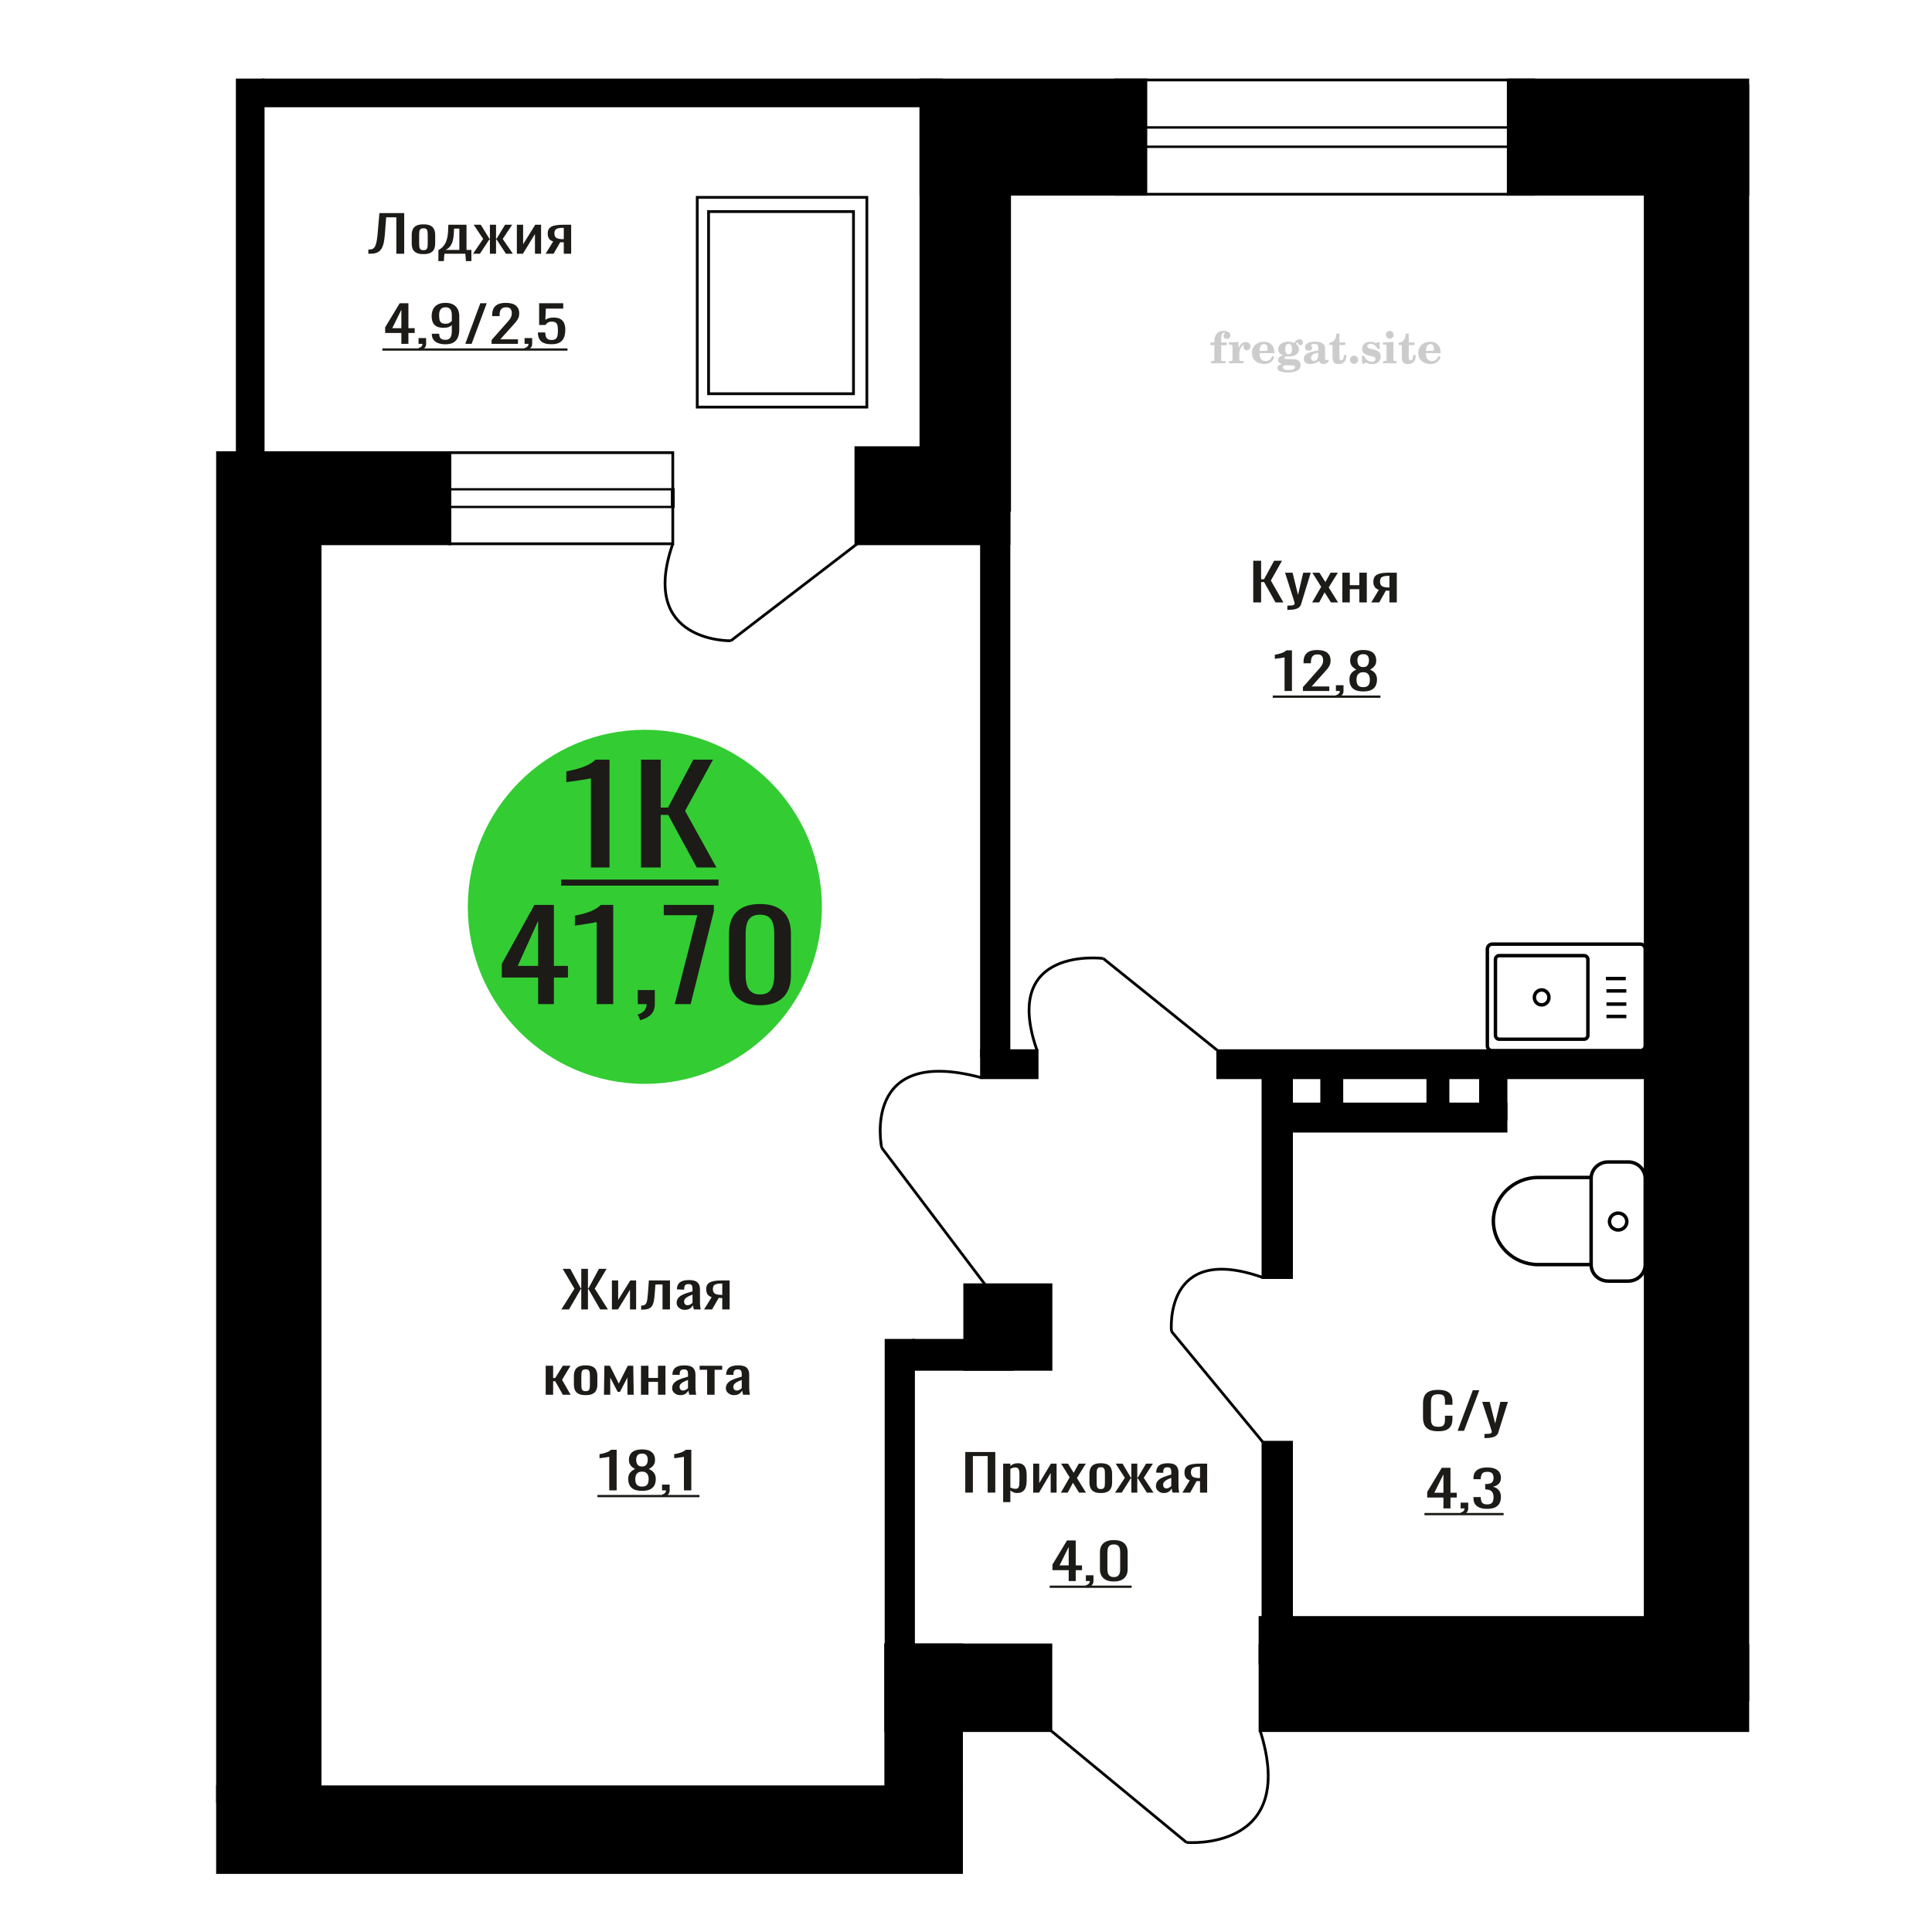 <?xml version="1.0" encoding="UTF-8"?>
<!DOCTYPE svg PUBLIC "-//W3C//DTD SVG 1.1//EN" "http://www.w3.org/Graphics/SVG/1.1/DTD/svg11.dtd">
<!-- Creator: CorelDRAW 2019 -->
<svg xmlns="http://www.w3.org/2000/svg" xml:space="preserve" width="140mm" height="140mm" version="1.1" style="shape-rendering:geometricPrecision; text-rendering:geometricPrecision; image-rendering:optimizeQuality; fill-rule:evenodd; clip-rule:evenodd"
viewBox="0 0 14000 14000"
 xmlns:xlink="http://www.w3.org/1999/xlink">
 <defs>
  <style type="text/css">
   <![CDATA[
    .str0 {stroke:black;stroke-width:25;stroke-miterlimit:22.926}
    .str1 {stroke:black;stroke-width:20;stroke-miterlimit:22.926}
    .fil1 {fill:none}
    .fil5 {fill:black}
    .fil2 {fill:#1C1B17}
    .fil3 {fill:#33CC33}
    .fil0 {fill:#1C1B17;fill-rule:nonzero}
    .fil4 {fill:#CCCCCC;fill-rule:nonzero}
   ]]>
  </style>
 </defs>
 <g id="Слой_x0020_1">
  <path class="fil0" d="M10421.86 10371.47c-28.98,0 -51.49,-4.36 -67.49,-13.08 -16.01,-8.72 -27.13,-20.46 -33.37,-35.23 -6.23,-14.77 -9.35,-31.24 -9.35,-49.4l0 -103.89c0,-19.86 3.12,-37.17 9.35,-51.94 6.24,-14.77 17.36,-26.22 33.37,-34.33 16,-8.11 38.51,-12.17 67.49,-12.17 25.63,0 45.94,3.39 60.93,10.17 15,6.78 25.79,16.47 32.36,29.06 6.57,12.6 9.86,27.73 9.86,45.41l0 23.25 -54.09 0 0 -20.71c0,-10.9 -0.77,-20.52 -2.29,-28.88 -1.51,-8.35 -5.64,-14.83 -12.39,-19.43 -6.73,-4.6 -18.02,-6.9 -33.86,-6.9 -16.19,0 -27.98,2.48 -35.4,7.44 -7.42,4.97 -12.22,11.99 -14.41,21.07 -2.2,9.08 -3.3,19.68 -3.3,31.79l0 116.6c0,14.77 1.7,26.45 5.07,35.05 3.37,8.6 8.92,14.71 16.68,18.34 7.75,3.63 18.2,5.45 31.36,5.45 15.49,0 26.63,-2.48 33.36,-7.45 6.74,-4.96 10.96,-11.8 12.64,-20.52 1.69,-8.72 2.54,-18.89 2.54,-30.51l0 -21.8 54.09 0 0 21.8c0,17.92 -3.04,33.72 -9.11,47.4 -6.05,13.68 -16.51,24.34 -31.34,31.97 -14.83,7.63 -35.74,11.44 -62.7,11.44z"/>
  <polygon id="1" class="fil0" points="10562.42,10368.2 10672.65,10073.98 10719.67,10073.98 10608.94,10368.2 "/>
  <path id="2" class="fil0" d="M10757.1 10420.87l0 -29.79c13.14,0 23.6,-0.42 31.35,-1.27 7.75,-0.84 13.31,-2.42 16.67,-4.72 3.39,-2.3 5.07,-5.51 5.07,-9.63 0,-2.17 -1.18,-7.02 -3.55,-14.52 -2.35,-7.51 -4.88,-15.5 -7.58,-23.98l-58.65 -178.71 54.61 0 39.43 156.92 37.92 -156.92 54.61 0 -69.77 221.57c-3.03,10.17 -8.6,18.23 -16.69,24.16 -8.09,5.93 -18.46,10.23 -31.09,12.89 -12.64,2.67 -27.9,4 -45.76,4l-6.57 0z"/>
  <path class="fil1 str0" d="M11921.8 9163.77l0 -624.06c0,-65.76 -55.31,-119.56 -122.92,-119.56l-146.13 0c-67.61,0 -122.92,53.8 -122.92,119.56l0 624.06c0,65.76 55.31,119.56 122.92,119.56l146.13 0c67.61,0 122.92,-53.8 122.92,-119.56zm-391.97 0l0 -631.53 -383.74 0c-178.56,0 -324.65,142.09 -324.65,315.76l0 0.01c0,173.67 146.09,315.76 324.65,315.76l383.74 0zm258.9 -312.03c0,-33.79 -28.17,-61.19 -62.92,-61.19 -34.75,0 -62.91,27.4 -62.91,61.19 0,33.8 28.16,61.19 62.91,61.19 34.75,0 62.92,-27.39 62.92,-61.19z"/>
  <path class="fil0" d="M10459.69 10930.44l0 -78.82 -117.54 0 0 -40.69 105.53 -174.71 63.02 0 0 180.89 45.53 0 0 34.51 -45.53 0 0 78.82 -51.01 0zm-66.03 -113.33l66.03 0 0 -133.67 -66.03 133.67z"/>
  <path id="1" class="fil0" d="M10592.22 10978.02l-8.5 -16.7c9.01,-2.18 16.09,-6 21.26,-11.45 5.17,-5.45 7.76,-11.92 7.76,-19.43l-28.52 0 0 -41.77 55.02 0 0 41.04c0,12.84 -3.84,23.07 -11.51,30.7 -7.65,7.63 -19.5,13.5 -35.51,17.61z"/>
  <path id="2" class="fil0" d="M10776.29 10933.71c-22,0 -40.34,-3.03 -55.02,-9.08 -14.67,-6.06 -25.67,-14.77 -33.01,-26.16 -7.34,-11.38 -11,-24.82 -11,-40.31l0 -9.81 53.02 0c0,0.97 0,2 0,3.09 0,1.09 0,2.24 0,3.45 0.34,8.71 1.74,16.58 4.25,23.61 2.51,7.02 7.01,12.59 13.51,16.71 6.5,4.11 15.92,6.17 28.25,6.17 13.02,0 22.85,-2.24 29.51,-6.72 6.68,-4.48 11.17,-10.84 13.51,-19.07 2.33,-8.23 3.5,-17.68 3.5,-28.33 0,-15.5 -3.91,-28.15 -11.75,-37.96 -7.83,-9.81 -21.59,-15.2 -41.27,-16.16 -1,-0.25 -2.25,-0.37 -3.75,-0.37 -1.51,0 -2.75,0 -3.75,0l0 -38.86c1,0 2.16,0 3.5,0 1.33,0 2.5,0 3.51,0 19,-0.49 32.67,-4.12 41,-10.9 8.35,-6.78 12.51,-18.04 12.51,-33.78 0,-13.32 -3.09,-23.98 -9.26,-31.97 -6.16,-7.99 -18.42,-11.99 -36.76,-11.99 -18.33,0 -30.5,4.42 -36.5,13.26 -6.01,8.84 -9.34,20.16 -10.01,33.97 0,0.96 0,1.99 0,3.08 0,1.09 0,2.12 0,3.09l-53.02 0 0 -9.81c0,-15.74 3.66,-29.18 11,-40.32 7.34,-11.14 18.43,-19.73 33.27,-25.79 14.83,-6.05 33.26,-9.08 55.26,-9.08 22.35,0 40.85,3.03 55.52,9.08 14.68,6.06 25.68,14.72 33.02,25.98 7.34,11.26 11,24.76 11,40.5 0,17.67 -5.25,31.84 -15.75,42.5 -10.51,10.65 -24.59,17.92 -42.27,21.79 12.33,2.66 22.76,7.27 31.27,13.8 8.49,6.54 15.07,14.84 19.74,24.89 4.67,10.05 7.01,21.73 7.01,35.05 0,17.43 -3.33,32.63 -10.01,45.58 -6.66,12.96 -17.34,23.01 -32,30.15 -14.68,7.15 -34.01,10.72 -58.03,10.72z"/>
  <polygon id="3" class="fil2" points="10322.14,10963.46 10895.84,10963.46 10895.84,10979.97 10322.14,10979.97 "/>
  <circle class="fil3" cx="4672.78" cy="6571.28" r="1282.91"/>
  <path class="fil0" d="M3899.48 7276.32l0 -192.63 -263.15 0 0 -99.42 236.27 -426.99 141.1 0 0 442.08 101.9 0 0 84.33 -101.9 0 0 192.63 -114.22 0zm-147.81 -276.96l147.81 0 0 -326.68 -147.81 326.68z"/>
  <path id="1" class="fil0" d="M4323.89 7276.32l0 -594.76c-0.76,0.59 -9.15,2.37 -25.21,5.33 -16.04,2.96 -34.14,5.92 -54.3,8.87 -20.16,2.96 -38.07,5.63 -53.75,7.99 -15.68,2.37 -23.89,3.55 -24.64,3.55l0 -71.9c12.69,-2.37 27.44,-5.62 44.24,-9.76 16.79,-4.15 33.96,-9.18 51.51,-15.1 17.54,-5.91 34.33,-13.31 50.39,-22.19 16.05,-8.87 29.67,-19.23 40.87,-31.07l90.7 0 0 719.04 -119.81 0z"/>
  <path id="2" class="fil0" d="M4639.67 7392.61l-19.04 -40.84c20.16,-5.32 36.02,-14.64 47.6,-27.96 11.56,-13.31 17.34,-29.14 17.34,-47.49l-63.82 0 0 -102.09 123.17 0 0 100.31c0,31.37 -8.57,56.37 -25.74,75.02 -17.18,18.64 -43.67,32.99 -79.51,43.05z"/>
  <polygon id="3" class="fil0" points="4889.39,7276.32 5052.87,6631.85 4809.88,6631.85 4809.88,6557.28 5172.68,6557.28 5172.68,6603.44 5004.72,7276.32 "/>
  <path id="4" class="fil0" d="M5507.5 7284.31c-51.51,0 -93.87,-9.17 -127.09,-27.52 -33.22,-18.35 -57.85,-43.5 -73.91,-75.45 -16.05,-31.96 -24.07,-68.36 -24.07,-109.19l0 -309.81c0,-42.02 7.83,-78.86 23.51,-110.52 15.68,-31.66 40.13,-56.37 73.34,-74.12 33.23,-17.75 75.97,-26.63 128.22,-26.63 52.26,0 94.81,8.88 127.66,26.63 32.85,17.75 57.1,42.46 72.78,74.12 15.68,31.66 23.52,68.5 23.52,110.52l0 309.81c0,41.42 -8.03,78.12 -24.07,110.07 -16.05,31.96 -40.51,56.96 -73.36,75.01 -32.83,18.05 -75.01,27.08 -126.53,27.08zm0 -78.12c28.37,0 49.84,-6.51 64.4,-19.53 14.55,-13.02 24.63,-29.74 30.22,-50.15 5.6,-20.42 8.4,-41.58 8.4,-63.47l0 -311.59c0,-23.08 -2.61,-44.82 -7.83,-65.24 -5.22,-20.42 -15.13,-36.84 -29.68,-49.27 -14.56,-12.43 -36.4,-18.64 -65.51,-18.64 -29.12,0 -51.13,6.21 -66.06,18.64 -14.94,12.43 -25.02,28.85 -30.24,49.27 -5.22,20.42 -7.83,42.16 -7.83,65.24l0 311.59c0,21.89 2.8,43.05 8.4,63.47 5.58,20.41 16.04,37.13 31.34,50.15 15.31,13.02 36.77,19.53 64.39,19.53z"/>
  <path class="fil0" d="M4281.88 6286.04l0 -646.15c-0.84,0.64 -10.3,2.57 -28.39,5.79 -18.08,3.21 -38.47,6.43 -61.18,9.64 -22.71,3.22 -42.9,6.11 -60.56,8.68 -17.66,2.57 -26.92,3.86 -27.76,3.86l0 -78.12c14.3,-2.57 30.91,-6.1 49.84,-10.61 18.92,-4.5 38.27,-9.96 58.03,-16.39 19.77,-6.43 38.69,-14.47 56.78,-24.11 18.08,-9.64 33.42,-20.9 46.04,-33.75l102.19 0 0 781.16 -134.99 0z"/>
  <polygon id="1" class="fil0" points="4645.22,6286.04 4645.22,5504.88 4787.77,5504.88 4787.77,5852.06 4840.77,5852.06 5023.7,5504.88 5166.25,5504.88 4964.4,5876.17 5191.49,6286.04 5048.93,6286.04 4842.02,5905.1 4787.77,5905.1 4787.77,6286.04 "/>
  <polygon id="2" class="fil2" points="4066.15,6373.71 5206.63,6373.71 5206.63,6417.55 4066.15,6417.55 "/>
  <path class="fil4" d="M8771.57 2501.66l0 -20 28.15 0 0 -6.35c0,-24.71 5.87,-43.87 17.67,-57.58 11.8,-13.7 28.37,-20.53 49.64,-20.53 14.92,0 26.72,3.07 35.45,9.16 8.74,6.08 13.13,14.28 13.13,24.6 0,7.68 -2.33,13.71 -6.99,18.1 -4.65,4.39 -11.11,6.56 -19.42,6.56 -6.82,0 -12.38,-2.01 -16.67,-6.03 -4.28,-4.02 -6.45,-9.21 -6.45,-15.5 0,-6.62 2.96,-12.49 8.94,-17.68 1.22,-1.22 1.85,-2.01 1.85,-2.33 0,-1.11 -0.53,-1.96 -1.53,-2.43 -1.06,-0.53 -2.75,-0.8 -5.13,-0.8 -7.89,0 -13.34,4.03 -16.36,12.02 -3.07,7.99 -4.6,24.23 -4.6,48.73l0 10.06 39.95 0 0 20 -39.95 0 0 102.87c0,4.66 0.95,7.83 2.91,9.52 1.96,1.7 5.72,2.54 11.27,2.54l16.94 0 0 15.88 -105.41 0 0 -15.88 13.91 -0.31c4.24,-0.21 7.09,-1.11 8.63,-2.81 1.48,-1.64 2.22,-4.6 2.22,-8.94l0 -102.87 -28.15 0z"/>
  <path id="1" class="fil4" d="M8905.45 2632.47l0 -15.88 14.87 -0.31c4.34,-0.32 7.25,-1.27 8.68,-2.86 1.43,-1.59 2.17,-4.55 2.17,-8.89l0 -95.04c0,-5.08 -1.11,-8.47 -3.39,-10.11 -2.27,-1.64 -6.98,-2.48 -14.13,-2.48 -0.95,0 -2.48,0.05 -4.6,0.16 -2.12,0.1 -3.7,0.15 -4.87,0.15l0 -15.55 70.75 -3.5 0 43.71c6.25,-14.34 13.65,-25.18 22.39,-32.49 8.67,-7.25 18.46,-10.9 29.42,-10.9 10.16,0 18.41,2.86 24.76,8.52 6.35,5.72 9.53,12.97 9.53,21.86 0,8.67 -2.33,15.61 -7.04,20.85 -4.71,5.23 -10.9,7.83 -18.57,7.83 -7.15,0 -12.97,-2.28 -17.47,-6.88 -4.49,-4.61 -6.77,-10.59 -6.77,-17.94 0,-2.91 0.48,-5.56 1.43,-8.04 0.9,-2.49 2.38,-4.87 4.34,-7.15 -11.8,3.81 -20.75,12.01 -26.94,24.5 -6.19,12.49 -9.31,28.79 -9.31,48.84l0 33.66c0,4.34 0.74,7.3 2.22,8.94 1.54,1.7 4.39,2.6 8.63,2.81l20.27 0.31 0 15.88 -106.37 0z"/>
  <path id="2" class="fil4" d="M9219.83 2580.08l13.97 6.67c-4.97,16.62 -13.65,29.26 -26.09,37.89 -12.48,8.62 -28.31,12.91 -47.51,12.91 -26.36,0 -47.58,-7.41 -63.77,-22.17 -16.14,-14.77 -24.23,-34.13 -24.23,-58.1 0,-23.92 8.04,-43.4 24.07,-58.32 16.09,-14.92 37.1,-22.38 63.03,-22.38 23.65,0 42.01,6.82 55.14,20.53 13.12,13.65 19.68,32.86 19.68,57.52l0 4.18 -106.68 0 0 2.17c0,18.36 3.7,32.23 11.06,41.59 7.41,9.37 18.41,14.02 32.97,14.02 10.63,0 20,-3.06 28.04,-9.2 8.1,-6.14 14.87,-15.24 20.32,-27.31zm-92.39 -37.78l48.79 0c3.33,0 5.66,-0.74 6.98,-2.17 1.33,-1.43 2.02,-4.07 2.02,-7.94 0,-13.65 -2.07,-23.6 -6.14,-29.79 -4.08,-6.19 -10.48,-9.31 -19.26,-9.31 -10.11,0 -17.84,4.07 -23.18,12.17 -5.29,8.15 -8.36,20.48 -9.21,37.04z"/>
  <path id="3" class="fil4" d="M9292.43 2638.24c-10.26,-2.59 -17.99,-6.41 -23.23,-11.54 -5.23,-5.13 -7.83,-11.43 -7.83,-19 0,-8.36 3.44,-15.24 10.37,-20.69 6.94,-5.39 16.94,-9.1 29.96,-11.06 -12.81,-3.43 -22.55,-9.04 -29.27,-16.93 -6.72,-7.83 -10.1,-17.41 -10.1,-28.68 0,-16.09 6.82,-29.21 20.47,-39.26 13.66,-10.11 31.49,-15.14 53.5,-15.14 7.78,0 15.08,0.8 22.02,2.33 6.93,1.54 13.65,3.86 20.16,6.93l5.45 -7.88c4.23,-6.03 9.31,-10.64 15.18,-13.92 5.88,-3.28 12.02,-4.92 18.42,-4.92 7.04,0 12.75,2.01 17.2,6.03 4.44,4.08 6.67,9.26 6.67,15.56 0,6.19 -1.7,11.27 -5.14,15.13 -3.38,3.87 -7.83,5.82 -13.28,5.82 -3.76,0 -6.93,-0.79 -9.63,-2.38 -2.7,-1.64 -4.87,-4.07 -6.51,-7.35 -0.63,-1.27 -1,-2.81 -1.22,-4.66 -0.31,-2.59 -1.43,-3.91 -3.28,-4.02 -1.85,0 -3.91,0.9 -6.19,2.7 -2.27,1.8 -4.13,4.07 -5.55,6.82 7.83,5.4 13.54,11.17 17.14,17.36 3.6,6.25 5.4,13.39 5.4,21.43 0,16.14 -6.56,28.79 -19.63,37.94 -13.07,9.16 -31.23,13.76 -54.46,13.76 -1.95,0 -4.71,-0.1 -8.25,-0.32 -3.49,-0.21 -6.03,-0.31 -7.57,-0.31 -4.87,0 -8.68,0.9 -11.37,2.75 -2.76,1.8 -4.13,4.29 -4.13,7.46 0,3.65 1.21,6.19 3.65,7.62 2.43,1.43 6.67,2.17 12.75,2.17l23.02 0c12.07,0 22.6,0.37 31.54,1.16 8.99,0.8 15.13,1.8 18.57,3.02 8.68,3.12 15.45,8.26 20.32,15.5 4.87,7.25 7.31,15.62 7.31,25.09 0,16.72 -7.94,29.58 -23.82,38.57 -15.87,9 -38.63,13.5 -68.31,13.5 -25.24,0 -44.24,-2.75 -56.99,-8.2 -12.76,-5.51 -19.16,-13.66 -19.16,-24.5 0,-7.15 3.12,-13.08 9.31,-17.89 6.19,-4.82 15.03,-8.15 26.51,-10zm15.62 8.84c-4.03,1.64 -6.88,3.54 -8.58,5.66 -1.69,2.11 -2.54,4.87 -2.54,8.31 0,6.93 3.02,12.06 9,15.34 5.98,3.33 15.29,4.98 27.94,4.98 17.14,0 29.84,-1.59 38.05,-4.71 8.2,-3.18 12.33,-8.05 12.33,-14.72 0,-5.23 -2.23,-9.04 -6.67,-11.37 -4.45,-2.33 -12.07,-3.49 -22.86,-3.49l-46.67 0zm5.39 -117.59c0,13.07 1.96,22.6 5.88,28.58 3.97,5.98 10.1,8.99 18.52,8.99 8.46,0 14.71,-3.01 18.78,-9.1 4.02,-6.03 6.04,-15.5 6.04,-28.47 0,-12.7 -2.02,-22.12 -6.04,-28.2 -4.07,-6.09 -10.32,-9.16 -18.78,-9.16 -8.42,0 -14.55,3.07 -18.52,9.16 -3.92,6.08 -5.88,15.5 -5.88,28.2z"/>
  <path id="4" class="fil4" d="M9552.57 2555.63c-18.79,3.02 -32.17,7.47 -40.11,13.34 -7.99,5.87 -11.96,14.13 -11.96,24.82 0,6.51 1.8,11.64 5.34,15.5 3.55,3.81 8.37,5.72 14.35,5.72 9.78,0 17.67,-3.65 23.54,-10.96 5.88,-7.3 8.84,-17.3 8.84,-30l0 -18.42zm49.21 40.22c0,5.08 0.9,8.68 2.7,10.85 1.8,2.17 4.76,3.23 8.79,3.23 1.85,0 3.96,-0.53 6.35,-1.64 2.38,-1.06 3.86,-1.59 4.49,-1.59 1.22,0 2.23,0.37 2.97,1.22 0.68,0.84 1.06,2.01 1.06,3.59 0,6.62 -3.76,12.65 -11.33,18.16 -7.57,5.45 -16.61,8.2 -27.15,8.2 -7.88,0 -14.6,-2.07 -20.16,-6.25 -5.61,-4.18 -8.89,-9.57 -9.94,-16.14 -8.68,7.09 -18.53,12.6 -29.53,16.51 -11.01,3.92 -22.33,5.88 -34.03,5.88 -15.18,0 -26.99,-3.28 -35.35,-9.9 -8.36,-6.61 -12.54,-15.93 -12.54,-27.94 0,-15.98 8.42,-28.84 25.19,-38.47 16.78,-9.68 43.34,-16.93 79.59,-21.8l0 -17.25c0,-11.17 -2.22,-19.05 -6.67,-23.71 -4.44,-4.65 -11.85,-6.98 -22.17,-6.98 -6.72,0 -12.38,1.11 -16.94,3.33 -4.6,2.22 -6.93,4.82 -6.93,7.67 0,0.74 1.38,2.86 4.13,6.41 2.75,3.49 4.13,7.41 4.13,11.8 0,5.98 -2.33,10.79 -7.04,14.5 -4.71,3.65 -10.85,5.5 -18.36,5.5 -7.68,0 -14.03,-2.22 -19.11,-6.67 -5.02,-4.44 -7.56,-10 -7.56,-16.72 0,-13.23 6.35,-23.49 19.05,-30.8 12.75,-7.25 30.69,-10.9 53.97,-10.9 13.02,0 24.45,1.33 34.35,3.97 9.84,2.59 17.99,6.51 24.39,11.64 5.08,3.97 8.63,8.42 10.64,13.44 2.01,4.98 3.01,12.65 3.01,22.97l0 67.89z"/>
  <path id="5" class="fil4" d="M9755.62 2572.46c0,0.74 0.1,1.85 0.26,3.34 0.16,1.48 0.21,2.59 0.21,3.33 0,18.57 -4.92,33.07 -14.76,43.5 -9.9,10.37 -23.6,15.56 -41.12,15.56 -15.98,0 -27.36,-3.76 -34.08,-11.33 -6.72,-7.51 -10.05,-20.8 -10.05,-39.85l0 -86.62 -22.86 0 0 -17.04c15.72,-1 27.94,-7.14 36.62,-18.31 8.68,-11.16 13.44,-26.93 14.29,-47.2l21.8 0 0 63.82 42.86 0 0 18.73 -42.86 0 0 84.14c0,10.74 1,17.88 2.96,21.38 1.96,3.54 5.4,5.29 10.37,5.29 6.09,0 10.69,-3.23 13.87,-9.63 3.12,-6.41 4.87,-16.09 5.18,-29.11l17.31 0z"/>
  <path id="6" class="fil4" d="M9811.76 2577.22c8.05,0 15.03,2.92 20.91,8.79 5.87,5.82 8.83,12.8 8.83,20.95 0,8.21 -2.91,15.24 -8.78,21.12 -5.82,5.87 -12.81,8.84 -20.96,8.84 -8.09,0 -15.02,-2.97 -20.85,-8.84 -5.87,-5.88 -8.78,-12.91 -8.78,-21.12 0,-8.04 2.96,-15.02 8.84,-20.9 5.87,-5.87 12.8,-8.84 20.79,-8.84z"/>
  <path id="7" class="fil4" d="M9869.44 2576.59l13.71 0c6.51,14.39 14.76,25.4 24.76,33.02 10.06,7.62 21.22,11.43 33.61,11.43 8.09,0 14.49,-1.8 19.2,-5.34 4.77,-3.6 7.15,-8.37 7.15,-14.4 0,-5.4 -2.07,-9.52 -6.25,-12.43 -4.18,-2.91 -13.07,-5.77 -26.72,-8.58 -23.44,-4.49 -39.95,-10.84 -49.53,-18.94 -9.58,-8.1 -14.34,-19.42 -14.34,-33.97 0,-16.14 5.34,-28.63 16.03,-37.47 10.69,-8.89 25.88,-13.33 45.51,-13.33 7.3,0 14.29,0.9 20.8,2.75 6.56,1.85 12.54,4.5 17.94,7.99l12.43 -8.52 13.07 0 1.54 50.8 -14.92 0c-5.56,-11.91 -12.76,-21.27 -21.54,-27.99 -8.79,-6.72 -18.21,-10.11 -28.31,-10.11 -7.68,0 -13.92,1.69 -18.73,5.13 -4.87,3.44 -7.31,7.73 -7.31,12.91 0,9.85 12.54,16.99 37.57,21.44 3.02,0.52 5.35,0.95 6.99,1.27 17.67,3.28 31.01,9.26 39.9,17.93 8.89,8.68 13.33,19.95 13.33,33.77 0,16.66 -5.61,29.84 -16.82,39.58 -11.22,9.79 -26.52,14.66 -45.94,14.66 -8.67,0 -16.93,-1.01 -24.66,-3.07 -7.77,-2.07 -14.76,-5.03 -21.11,-8.95l-13.65 9.48 -12.75 0 -0.96 -59.06z"/>
  <path id="8" class="fil4" d="M10043.06 2426.09c0,-7.88 2.7,-14.55 8.15,-20 5.45,-5.5 12.01,-8.25 19.79,-8.25 7.46,0 13.92,2.75 19.42,8.31 5.45,5.55 8.2,12.17 8.2,19.94 0,7.78 -2.7,14.45 -8.15,20.11 -5.45,5.67 -11.9,8.47 -19.47,8.47 -7.78,0 -14.34,-2.75 -19.79,-8.31 -5.45,-5.55 -8.15,-12.27 -8.15,-20.27zm54.29 178.39c0,4.44 0.74,7.51 2.17,9.1 1.48,1.59 4.39,2.49 8.73,2.7l12.6 0.31 0 15.88 -98.11 0 0 -15.88 13.81 -0.31c4.29,-0.21 7.2,-1.11 8.68,-2.81 1.53,-1.64 2.28,-4.65 2.28,-8.99l0 -95.04c0,-5.03 -1.12,-8.42 -3.39,-10.06 -2.28,-1.64 -6.93,-2.48 -13.97,-2.48 -0.95,0 -2.44,0.05 -4.61,0.16 -2.11,0.1 -3.75,0.15 -5.02,0.15l0 -15.55 76.83 -3.5 0 126.32z"/>
  <path id="9" class="fil4" d="M10257.91 2572.46c0,0.74 0.1,1.85 0.26,3.34 0.16,1.48 0.21,2.59 0.21,3.33 0,18.57 -4.92,33.07 -14.76,43.5 -9.9,10.37 -23.6,15.56 -41.12,15.56 -15.98,0 -27.36,-3.76 -34.08,-11.33 -6.72,-7.51 -10.05,-20.8 -10.05,-39.85l0 -86.62 -22.86 0 0 -17.04c15.72,-1 27.94,-7.14 36.62,-18.31 8.68,-11.16 13.44,-26.93 14.29,-47.2l21.8 0 0 63.82 42.86 0 0 18.73 -42.86 0 0 84.14c0,10.74 1,17.88 2.96,21.38 1.96,3.54 5.4,5.29 10.37,5.29 6.09,0 10.69,-3.23 13.87,-9.63 3.12,-6.41 4.87,-16.09 5.18,-29.11l17.31 0z"/>
  <path id="10" class="fil4" d="M10425.07 2580.08l13.97 6.67c-4.97,16.62 -13.65,29.26 -26.09,37.89 -12.48,8.62 -28.31,12.91 -47.51,12.91 -26.36,0 -47.58,-7.41 -63.77,-22.17 -16.14,-14.77 -24.23,-34.13 -24.23,-58.1 0,-23.92 8.04,-43.4 24.07,-58.32 16.09,-14.92 37.1,-22.38 63.03,-22.38 23.65,0 42.01,6.82 55.14,20.53 13.12,13.65 19.68,32.86 19.68,57.52l0 4.18 -106.68 0 0 2.17c0,18.36 3.7,32.23 11.06,41.59 7.41,9.37 18.41,14.02 32.97,14.02 10.63,0 20,-3.06 28.04,-9.2 8.1,-6.14 14.87,-15.24 20.32,-27.31zm-92.39 -37.78l48.79 0c3.33,0 5.66,-0.74 6.98,-2.17 1.33,-1.43 2.02,-4.07 2.02,-7.94 0,-13.65 -2.07,-23.6 -6.14,-29.79 -4.08,-6.19 -10.48,-9.31 -19.26,-9.31 -10.11,0 -17.84,4.07 -23.18,12.17 -5.29,8.15 -8.36,20.48 -9.21,37.04z"/>
  <polygon class="fil0" points="9081.42,4365.34 9081.42,4063.28 9138.43,4063.28 9138.43,4197.53 9159.62,4197.53 9232.79,4063.28 9289.81,4063.28 9209.07,4206.85 9299.88,4365.34 9242.87,4365.34 9160.14,4218.04 9138.43,4218.04 9138.43,4365.34 "/>
  <path id="1" class="fil0" d="M9328.65 4419.41l0 -30.58c13.12,0 23.54,-0.43 31.28,-1.3 7.74,-0.87 13.29,-2.49 16.65,-4.85 3.36,-2.36 5.05,-5.66 5.05,-9.88 0,-2.24 -1.18,-7.21 -3.53,-14.92 -2.35,-7.71 -4.88,-15.91 -7.58,-24.61l-58.53 -183.47 54.5 0 39.36 161.1 37.83 -161.1 54.5 0 -69.63 227.47c-3.03,10.44 -8.58,18.71 -16.65,24.8 -8.08,6.09 -18.42,10.51 -31.03,13.24 -12.62,2.73 -27.84,4.1 -45.66,4.1l-6.56 0z"/>
  <polygon id="2" class="fil0" points="9508.27,4365.34 9573.85,4251.98 9509.77,4149.8 9561.24,4149.8 9604.13,4218.04 9641.97,4149.8 9694.94,4149.8 9628.35,4256.82 9695.95,4365.34 9644.49,4365.34 9598.58,4292.25 9559.22,4365.34 "/>
  <polygon id="3" class="fil0" points="9727.23,4365.34 9727.23,4149.8 9781.22,4149.8 9781.22,4240.42 9850.34,4240.42 9850.34,4149.8 9904.33,4149.8 9904.33,4365.34 9850.34,4365.34 9850.34,4269.5 9781.22,4269.5 9781.22,4365.34 "/>
  <path id="4" class="fil0" d="M9936.62 4365.34l55 -91.36c-9.42,-2.74 -17.08,-6.84 -22.96,-12.31 -5.89,-5.47 -10.18,-12.18 -12.87,-20.14 -2.69,-7.95 -4.03,-16.9 -4.03,-26.85 0,-11.43 2.02,-21.25 6.05,-29.46 4.03,-8.2 10.43,-14.91 19.17,-20.13 8.75,-5.22 20.35,-9.08 34.81,-11.56 14.46,-2.49 32.3,-3.73 53.48,-3.73l56.52 0 0 215.54 -53.48 0 0 -85.02c-5.39,0 -9.94,-0.07 -13.63,-0.19 -3.69,-0.12 -7.74,-0.31 -12.11,-0.56l-47.93 85.77 -58.02 0zm125.62 -108.14c0.68,0 1.78,0 3.29,0 1.52,0 2.44,0 2.78,0l0 -84.65c-0.34,0 -1.26,0 -2.78,0 -1.51,0 -2.43,0 -2.77,0 -15.82,0 -28.35,1.43 -37.6,4.28 -9.24,2.86 -15.72,7.34 -19.42,13.43 -3.7,6.09 -5.54,14.23 -5.54,24.42 0,14.17 4.29,24.74 12.85,31.7 8.58,6.96 24.98,10.57 49.19,10.82z"/>
  <polygon class="fil0" points="6994.72,10816.02 6994.72,10521.8 7212.23,10521.8 7212.23,10816.02 7157.11,10816.02 7157.11,10551.22 7049.83,10551.22 7049.83,10816.02 "/>
  <path id="1" class="fil0" d="M7269.27 10885.04l0 -278.97 52.19 0 0 16.71c6.17,-5.33 13.65,-9.93 22.43,-13.81 8.78,-3.87 19.19,-5.81 31.22,-5.81 14.63,0 26.25,2.85 34.87,8.54 8.61,5.69 15.03,12.83 19.26,21.43 4.23,8.6 6.98,17.31 8.29,26.15 1.3,8.84 1.96,16.41 1.96,22.7l0 50.86c0,14.77 -1.96,28.75 -5.86,41.95 -3.91,13.2 -10.98,23.86 -21.21,31.97 -10.25,8.11 -24.64,12.17 -43.17,12.17 -10.08,0 -19.02,-1.88 -26.82,-5.63 -7.8,-3.76 -14.8,-8.06 -20.97,-12.9l0 84.64 -52.19 0zm89.74 -96.63c9.1,0 15.6,-2.48 19.51,-7.44 3.91,-4.97 6.34,-11.69 7.32,-20.16 0.98,-8.48 1.46,-17.8 1.46,-27.97l0 -50.86c0,-8.71 -0.66,-16.77 -1.95,-24.15 -1.3,-7.39 -4.07,-13.26 -8.29,-17.62 -4.23,-4.36 -10.89,-6.54 -20,-6.54 -6.83,0 -13.33,1.09 -19.5,3.27 -6.18,2.18 -11.55,4.72 -16.1,7.63l0 134.4c4.87,2.66 10.4,4.9 16.58,6.72 6.18,1.82 13.17,2.72 20.97,2.72z"/>
  <polygon id="2" class="fil0" points="7486.78,10816.02 7486.78,10606.07 7530.69,10606.07 7530.69,10747.37 7615.54,10606.07 7656.5,10606.07 7656.5,10816.02 7613.59,10816.02 7613.59,10673.63 7529.22,10816.02 "/>
  <polygon id="3" class="fil0" points="7687.71,10816.02 7751.11,10705.6 7689.18,10606.07 7738.92,10606.07 7780.37,10672.54 7816.95,10606.07 7868.16,10606.07 7803.78,10710.32 7869.12,10816.02 7819.38,10816.02 7775.01,10744.82 7736.97,10816.02 "/>
  <path id="4" class="fil0" d="M7976.91 10818.93c-20.81,0 -37.23,-3.15 -49.26,-9.45 -12.03,-6.29 -20.56,-15.25 -25.61,-26.88 -5.03,-11.62 -7.55,-25.3 -7.55,-41.04l0 -61.03c0,-15.74 2.52,-29.42 7.55,-41.04 5.05,-11.63 13.58,-20.59 25.61,-26.88 12.03,-6.3 28.45,-9.45 49.26,-9.45 20.81,0 37.15,3.15 49.01,9.45 11.86,6.29 20.32,15.25 25.35,26.88 5.05,11.62 7.56,25.3 7.56,41.04l0 61.03c0,15.74 -2.51,29.42 -7.56,41.04 -5.03,11.63 -13.49,20.59 -25.35,26.88 -11.86,6.3 -28.2,9.45 -49.01,9.45zm0 -28.7c10.08,0 17.14,-2.18 21.21,-6.54 4.07,-4.36 6.5,-10.11 7.32,-17.25 0.82,-7.15 1.22,-14.59 1.22,-22.34l0 -65.75c0,-7.99 -0.4,-15.5 -1.22,-22.52 -0.82,-7.02 -3.25,-12.77 -7.32,-17.25 -4.07,-4.48 -11.13,-6.72 -21.21,-6.72 -10.09,0 -17.23,2.24 -21.46,6.72 -4.23,4.48 -6.75,10.23 -7.56,17.25 -0.82,7.02 -1.22,14.53 -1.22,22.52l0 65.75c0,7.75 0.4,15.19 1.22,22.34 0.81,7.14 3.33,12.89 7.56,17.25 4.23,4.36 11.37,6.54 21.46,6.54z"/>
  <polygon id="5" class="fil0" points="8080.29,10816.02 8151,10708.86 8084.68,10606.07 8134.42,10606.07 8194.4,10707.05 8198.31,10707.05 8198.31,10606.07 8241.22,10606.07 8241.22,10707.05 8245.13,10707.05 8304.62,10606.07 8354.36,10606.07 8288.04,10708.86 8358.75,10816.02 8310.47,10816.02 8245.13,10712.86 8241.22,10712.86 8241.22,10816.02 8198.31,10816.02 8198.31,10712.86 8193.92,10712.86 8128.56,10816.02 "/>
  <path id="6" class="fil0" d="M8432.87 10818.93c-11.05,0 -20.81,-2.37 -29.25,-7.09 -8.46,-4.72 -15.12,-10.77 -20.01,-18.16 -4.87,-7.39 -7.3,-15.19 -7.3,-23.43 0,-13.07 2.93,-24.09 8.77,-33.05 5.85,-8.96 13.91,-16.53 24.14,-22.71 10.24,-6.17 22.11,-11.56 35.6,-16.16 13.5,-4.6 27.73,-9.08 42.67,-13.44l0 -14.89c0,-8.48 -0.64,-15.5 -1.95,-21.07 -1.3,-5.57 -3.97,-9.75 -8.04,-12.53 -4.07,-2.79 -10.16,-4.18 -18.28,-4.18 -7.16,0 -12.93,1.21 -17.32,3.63 -4.39,2.42 -7.56,5.88 -9.51,10.36 -1.95,4.48 -2.93,9.74 -2.93,15.8l0 10.53 -51.69 -1.45c0.65,-23.25 7.8,-40.38 21.46,-51.4 13.65,-11.02 34.79,-16.53 63.4,-16.53 27.96,0 47.79,5.69 59.49,17.07 11.7,11.39 17.56,27.85 17.56,49.4l0 95.9c0,6.54 0.24,12.83 0.73,18.89 0.49,6.05 1.13,11.68 1.95,16.89 0.81,5.21 1.55,10.11 2.19,14.71l-47.78 0c-0.98,-3.87 -2.2,-8.78 -3.67,-14.71 -1.46,-5.93 -2.51,-11.32 -3.17,-16.17 -3.25,8.24 -9.5,15.93 -18.77,23.07 -9.27,7.14 -22.03,10.72 -38.29,10.72zm20.49 -33.42c5.2,0 10.07,-1.09 14.64,-3.27 4.55,-2.18 8.6,-4.66 12.19,-7.45 3.57,-2.78 6.01,-5.02 7.3,-6.72l0 -59.57c-8.12,3.39 -15.76,6.78 -22.92,10.17 -7.14,3.39 -13.41,6.96 -18.77,10.72 -5.37,3.75 -9.6,7.99 -12.68,12.71 -3.09,4.72 -4.64,10.11 -4.64,16.16 0,8.48 2.13,15.14 6.34,19.98 4.23,4.85 10.41,7.27 18.54,7.27z"/>
  <path id="7" class="fil0" d="M8568.45 10816.02l53.16 -88.99c-9.1,-2.67 -16.5,-6.66 -22.19,-11.99 -5.69,-5.33 -9.84,-11.87 -12.43,-19.62 -2.61,-7.74 -3.91,-16.46 -3.91,-26.15 0,-11.14 1.95,-20.7 5.86,-28.69 3.89,-8 10.08,-14.53 18.52,-19.62 8.46,-5.09 19.67,-8.84 33.66,-11.26 13.98,-2.42 31.2,-3.63 51.69,-3.63l54.62 0 0 209.95 -51.69 0 0 -82.82c-5.21,0 -9.6,-0.06 -13.17,-0.18 -3.57,-0.12 -7.48,-0.3 -11.71,-0.55l-46.32 83.55 -56.09 0zm121.43 -105.34c0.65,0 1.71,0 3.17,0 1.47,0 2.37,0 2.69,0l0 -82.46c-0.32,0 -1.22,0 -2.69,0 -1.46,0 -2.36,0 -2.68,0 -15.28,0 -27.39,1.4 -36.33,4.18 -8.94,2.79 -15.2,7.15 -18.77,13.08 -3.59,5.93 -5.37,13.86 -5.37,23.79 0,13.8 4.15,24.1 12.43,30.88 8.3,6.78 24.14,10.29 47.55,10.53z"/>
  <path class="fil1 str0" d="M10812.94 6841.55l1073.83 0c19.26,0 35.03,16.22 35.03,36.03l0 700.03c0,19.81 -15.77,36.03 -35.03,36.03l-1073.83 0c-19.27,0 -35.04,-16.22 -35.04,-36.03l0 -700.03c0,-19.81 15.77,-36.03 35.04,-36.03zm51.06 83.15l614.9 0c15.13,0 27.49,12.72 27.49,28.26l0 549.26c0,15.55 -12.36,28.27 -27.49,28.27l-614.9 0c-15.12,0 -27.48,-12.72 -27.48,-28.27l0 -549.26c0,-15.54 12.36,-28.26 27.48,-28.26zm307.45 248.56c29.18,0 52.83,24.33 52.83,54.33 0,30.01 -23.65,54.33 -52.83,54.33 -29.17,0 -52.83,-24.32 -52.83,-54.33 0,-30 23.66,-54.33 52.83,-54.33zm465.53 -82.26l144 0m-140 89.4l144 0m-144 95.79l144 0m-144 89.39l144 0"/>
  <line class="fil1 str1" x1="6212.02" y1="3940.41" x2="5295.92" y2= "4643.24" />
  <path class="fil1 str1" d="M5295.91 4643.24c0,0 -671.01,16.34 -420.67,-702.83"/>
  <path class="fil0" d="M7744.11 11456.75l0 -78.82 -117.53 0 0 -40.69 105.53 -174.71 63.02 0 0 180.89 45.52 0 0 34.51 -45.52 0 0 78.82 -51.02 0zm-66.02 -113.33l66.02 0 0 -133.67 -66.02 133.67z"/>
  <path id="1" class="fil0" d="M7876.65 11504.33l-8.5 -16.7c9.01,-2.18 16.09,-6 21.26,-11.45 5.17,-5.45 7.76,-11.92 7.76,-19.43l-28.52 0 0 -41.77 55.02 0 0 41.04c0,12.84 -3.84,23.07 -11.51,30.7 -7.66,7.63 -19.5,13.5 -35.51,17.61z"/>
  <path id="2" class="fil0" d="M8071.23 11460.02c-23.01,0 -41.93,-3.75 -56.77,-11.26 -14.83,-7.51 -25.85,-17.8 -33.01,-30.88 -7.17,-13.07 -10.75,-27.97 -10.75,-44.68l0 -126.77c0,-17.19 3.49,-32.26 10.5,-45.22 7,-12.95 17.92,-23.07 32.76,-30.33 14.83,-7.26 33.93,-10.9 57.27,-10.9 23.34,0 42.34,3.64 57.02,10.9 14.66,7.26 25.5,17.38 32.51,30.33 7,12.96 10.51,28.03 10.51,45.22l0 126.77c0,16.96 -3.6,31.97 -10.76,45.05 -7.17,13.07 -18.09,23.3 -32.76,30.69 -14.67,7.39 -33.51,11.08 -56.52,11.08zm0 -31.97c12.67,0 22.25,-2.66 28.76,-7.99 6.5,-5.32 11.01,-12.17 13.5,-20.52 2.5,-8.35 3.76,-17.01 3.76,-25.97l0 -127.5c0,-9.44 -1.17,-18.34 -3.51,-26.7 -2.33,-8.35 -6.75,-15.07 -13.25,-20.16 -6.5,-5.08 -16.26,-7.63 -29.26,-7.63 -13.01,0 -22.84,2.55 -29.51,7.63 -6.68,5.09 -11.17,11.81 -13.51,20.16 -2.32,8.36 -3.5,17.26 -3.5,26.7l0 127.5c0,8.96 1.26,17.62 3.75,25.97 2.51,8.35 7.17,15.2 14,20.52 6.85,5.33 16.43,7.99 28.77,7.99z"/>
  <polygon id="3" class="fil2" points="7606.57,11489.77 8200.28,11489.77 8200.28,11506.28 7606.57,11506.28 "/>
  <polygon class="fil5 str1" points="6418.52,11919.42 7615.06,11919.42 7615.06,12540.5 6418.52,12540.5 "/>
  <path class="fil0" d="M4414.86 10799.85l0 -243.36c-0.33,0.24 -4.08,0.96 -11.25,2.18 -7.18,1.21 -15.26,2.42 -24.27,3.63 -9,1.21 -17,2.3 -24,3.27 -7.01,0.97 -10.67,1.45 -11,1.45l0 -29.42c5.66,-0.97 12.26,-2.3 19.75,-4 7.5,-1.69 15.17,-3.75 23.01,-6.17 7.83,-2.42 15.34,-5.45 22.51,-9.08 7.16,-3.64 13.25,-7.87 18.26,-12.72l40.51 0 0 294.22 -53.52 0z"/>
  <path id="1" class="fil0" d="M4652.44 10803.12c-24.34,0 -43.86,-3.51 -58.52,-10.53 -14.68,-7.03 -25.26,-17.02 -31.77,-29.97 -6.5,-12.96 -9.75,-28.15 -9.75,-45.59 0,-9.92 1.17,-18.64 3.5,-26.15 2.34,-7.51 5.76,-14.1 10.26,-19.8 4.5,-5.69 9.83,-10.65 16,-14.89 6.17,-4.24 12.93,-8.05 20.25,-11.44 -13.32,-6.54 -24.16,-15.07 -32.51,-25.61 -8.33,-10.53 -12.5,-23.91 -12.5,-40.13 0,-15.5 3.35,-28.94 10.01,-40.32 6.67,-11.38 17.09,-20.16 31.26,-26.34 14.17,-6.17 32.1,-9.26 53.77,-9.26 21.67,0 39.42,3.09 53.26,9.26 13.84,6.18 24.1,14.96 30.76,26.34 6.67,11.38 10,24.82 10,40.32 0,16.46 -4.08,29.9 -12.24,40.31 -8.18,10.42 -19.1,18.89 -32.77,25.43 7.34,3.39 14.1,7.2 20.25,11.44 6.17,4.24 11.51,9.2 16.02,14.89 4.5,5.7 8,12.29 10.5,19.8 2.49,7.51 3.75,16.23 3.75,26.15 0,17.44 -3.25,32.63 -9.75,45.59 -6.5,12.95 -17.01,22.94 -31.52,29.97 -14.5,7.02 -33.93,10.53 -58.26,10.53zm0 -30.88c13,0 23.01,-2.42 30,-7.26 7.01,-4.84 11.76,-11.38 14.26,-19.61 2.5,-8.24 3.76,-17.44 3.76,-27.61 0,-9.2 -1.42,-17.86 -4.26,-25.97 -2.84,-8.11 -7.75,-14.77 -14.76,-19.98 -7,-5.2 -16.66,-7.81 -29,-7.81 -12.34,0 -22.1,2.54 -29.26,7.63 -7.17,5.09 -12.26,11.68 -15.26,19.8 -3,8.11 -4.5,16.89 -4.5,26.33 0,10.17 1.34,19.37 4.01,27.61 2.65,8.23 7.58,14.77 14.74,19.61 7.18,4.84 17.26,7.26 30.27,7.26zm0 -145.29c11.33,-0.24 19.92,-2.78 25.75,-7.63 5.84,-4.84 9.93,-11.07 12.25,-18.7 2.35,-7.63 3.52,-15.56 3.52,-23.79 0,-12.11 -3.01,-22.4 -9.01,-30.88 -6,-8.47 -16.84,-12.71 -32.51,-12.71 -15.67,0 -26.67,4.24 -33.02,12.71 -6.33,8.48 -9.5,18.77 -9.5,30.88 0,8.23 1.17,16.16 3.51,23.79 2.33,7.63 6.58,13.86 12.75,18.7 6.17,4.85 14.91,7.39 26.26,7.63z"/>
  <path id="2" class="fil0" d="M4805.48 10847.43l-8.5 -16.71c9.01,-2.17 16.08,-5.99 21.26,-11.44 5.17,-5.45 7.75,-11.92 7.75,-19.43l-28.51 0 0 -41.77 55.02 0 0 41.04c0,12.84 -3.84,23.07 -11.51,30.7 -7.67,7.62 -19.5,13.5 -35.51,17.61z"/>
  <path id="3" class="fil0" d="M4956.02 10799.85l0 -243.36c-0.33,0.24 -4.07,0.96 -11.25,2.18 -7.17,1.21 -15.25,2.42 -24.26,3.63 -9.01,1.21 -17.01,2.3 -24,3.27 -7.01,0.97 -10.67,1.45 -11,1.45l0 -29.42c5.66,-0.97 12.25,-2.3 19.74,-4 7.51,-1.69 15.18,-3.75 23.01,-6.17 7.84,-2.42 15.34,-5.45 22.52,-9.08 7.16,-3.64 13.24,-7.87 18.25,-12.72l40.52 0 0 294.22 -53.53 0z"/>
  <polygon id="4" class="fil2" points="4329.33,10832.87 5068.56,10832.87 5068.56,10849.38 4329.33,10849.38 "/>
  <polygon class="fil5 str1" points="2319.65,3280.09 1576.3,3280.09 1576.3,13055.42 2319.65,13055.42 "/>
  <polygon class="fil5 str1" points="9130.51,11924.7 9130.51,12540.51 12665.15,12540.51 12665.15,11924.7 "/>
  <line class="fil1 str1" x1="7615.06" y1="12540.51" x2="8597.72" y2= "13350.98" />
  <path class="fil1 str1" d="M8597.74 13350.98c0,0 813.36,70.36 533.57,-810.47"/>
  <rect class="fil1 str1" transform="matrix(-4.58353E-13 -0.807 -1.372 1.6098E-13 4875.25 3673.64)" width="158.75" height="1336.15"/>
  <polygon class="fil5 str1" points="7315.89,673.28 6673.25,673.28 6673.25,3697.38 7315.89,3697.38 "/>
  <polygon class="fil0" points="4067.79,9488.55 4162.64,9338.17 4077.37,9194.33 4132.37,9194.33 4209.06,9336.35 4212.09,9336.35 4212.09,9194.33 4260.52,9194.33 4260.52,9336.35 4264.05,9336.35 4340.23,9194.33 4395.74,9194.33 4309.97,9338.17 4405.32,9488.55 4349.32,9488.55 4264.56,9341.44 4260.52,9341.44 4260.52,9488.55 4212.09,9488.55 4212.09,9341.44 4208.56,9341.44 4123.29,9488.55 "/>
  <polygon id="1" class="fil0" points="4434.07,9488.55 4434.07,9278.6 4479.49,9278.6 4479.49,9419.9 4567.28,9278.6 4609.65,9278.6 4609.65,9488.55 4565.26,9488.55 4565.26,9346.16 4477.98,9488.55 "/>
  <path id="2" class="fil0" d="M4645.99 9490.37l0 -29.43c10.08,0 18.07,-1.45 23.96,-4.36 5.89,-2.9 10.43,-7.8 13.63,-14.71 3.19,-6.9 5.62,-16.22 7.3,-27.97 1.68,-11.74 3.2,-26.45 4.54,-44.13l6.56 -91.17 152.89 0 0 209.95 -53.99 0 0 -180.53 -51.47 0 -4.54 61.75c-1.68,23.97 -4.12,43.83 -7.32,59.57 -3.19,15.74 -8.15,28.03 -14.87,36.87 -6.74,8.84 -15.73,15.08 -27.01,18.71 -11.26,3.63 -25.8,5.45 -43.64,5.45l-6.04 0z"/>
  <path id="3" class="fil0" d="M4961.82 9491.46c-11.43,0 -21.53,-2.37 -30.27,-7.09 -8.75,-4.72 -15.64,-10.77 -20.69,-18.16 -5.05,-7.39 -7.56,-15.19 -7.56,-23.43 0,-13.07 3.03,-24.09 9.07,-33.05 6.05,-8.96 14.39,-16.53 24.97,-22.71 10.6,-6.17 22.88,-11.56 36.84,-16.16 13.96,-4.6 28.68,-9.08 44.14,-13.44l0 -14.89c0,-8.48 -0.67,-15.5 -2.01,-21.07 -1.35,-5.57 -4.12,-9.75 -8.32,-12.53 -4.21,-2.79 -10.52,-4.18 -18.92,-4.18 -7.4,0 -13.38,1.21 -17.92,3.63 -4.54,2.42 -7.82,5.88 -9.83,10.36 -2.02,4.48 -3.03,9.74 -3.03,15.8l0 10.53 -53.48 -1.45c0.67,-23.25 8.07,-40.38 22.2,-51.4 14.12,-11.02 35.99,-16.53 65.59,-16.53 28.93,0 49.44,5.69 61.54,17.07 12.11,11.39 18.17,27.85 18.17,49.4l0 95.9c0,6.54 0.25,12.83 0.76,18.89 0.5,6.05 1.17,11.68 2.02,16.89 0.83,5.21 1.6,10.11 2.26,14.71l-49.43 0c-1.02,-3.87 -2.28,-8.78 -3.79,-14.71 -1.52,-5.93 -2.6,-11.32 -3.28,-16.17 -3.36,8.24 -9.84,15.93 -19.42,23.07 -9.6,7.14 -22.79,10.72 -39.61,10.72zm21.19 -33.42c5.38,0 10.42,-1.09 15.14,-3.27 4.71,-2.18 8.91,-4.66 12.61,-7.45 3.7,-2.78 6.23,-5.02 7.56,-6.72l0 -59.57c-8.4,3.39 -16.31,6.78 -23.71,10.17 -7.39,3.39 -13.88,6.96 -19.42,10.72 -5.55,3.75 -9.93,7.99 -13.12,12.71 -3.2,4.72 -4.8,10.11 -4.8,16.16 0,8.48 2.2,15.14 6.56,19.98 4.38,4.85 10.77,7.27 19.18,7.27z"/>
  <path id="4" class="fil0" d="M5102.08 9488.55l55 -88.99c-9.42,-2.67 -17.07,-6.66 -22.96,-11.99 -5.89,-5.33 -10.18,-11.87 -12.86,-19.62 -2.7,-7.74 -4.04,-16.46 -4.04,-26.15 0,-11.14 2.01,-20.7 6.05,-28.69 4.03,-8 10.43,-14.53 19.17,-19.62 8.75,-5.09 20.35,-8.84 34.82,-11.26 14.46,-2.42 32.28,-3.63 53.48,-3.63l56.5 0 0 209.95 -53.48 0 0 -82.82c-5.38,0 -9.93,-0.06 -13.62,-0.18 -3.7,-0.12 -7.74,-0.3 -12.11,-0.55l-47.92 83.55 -58.03 0zm125.63 -105.34c0.67,0 1.76,0 3.28,0 1.51,0 2.44,0 2.77,0l0 -82.46c-0.33,0 -1.26,0 -2.77,0 -1.52,0 -2.45,0 -2.78,0 -15.81,0 -28.34,1.4 -37.59,4.18 -9.25,2.79 -15.72,7.15 -19.41,13.08 -3.71,5.93 -5.56,13.86 -5.56,23.79 0,13.8 4.29,24.1 12.86,30.88 8.59,6.78 24.98,10.29 49.2,10.53z"/>
  <polygon id="5" class="fil0" points="3954.27,10106.78 3954.27,9896.83 4008.25,9896.83 4008.25,9985.46 4023.39,9985.46 4078.38,9896.83 4133.89,9896.83 4072.84,9998.53 4134.89,10106.78 4078.38,10106.78 4023.39,10008.71 4008.25,10008.71 4008.25,10106.78 "/>
  <path id="6" class="fil0" d="M4243.87 10109.69c-21.53,0 -38.52,-3.15 -50.96,-9.45 -12.45,-6.29 -21.27,-15.25 -26.49,-26.88 -5.21,-11.62 -7.82,-25.3 -7.82,-41.04l0 -61.03c0,-15.74 2.61,-29.42 7.82,-41.04 5.22,-11.63 14.04,-20.59 26.49,-26.88 12.44,-6.3 29.43,-9.45 50.96,-9.45 21.53,0 38.43,3.15 50.71,9.45 12.26,6.29 21.01,15.25 26.22,26.88 5.23,11.62 7.82,25.3 7.82,41.04l0 61.03c0,15.74 -2.59,29.42 -7.82,41.04 -5.21,11.63 -13.96,20.59 -26.22,26.88 -12.28,6.3 -29.18,9.45 -50.71,9.45zm0 -28.7c10.43,0 17.73,-2.18 21.94,-6.54 4.21,-4.36 6.73,-10.11 7.57,-17.25 0.85,-7.15 1.27,-14.59 1.27,-22.34l0 -65.75c0,-7.99 -0.42,-15.5 -1.27,-22.52 -0.84,-7.02 -3.36,-12.77 -7.57,-17.25 -4.21,-4.48 -11.51,-6.72 -21.94,-6.72 -10.43,0 -17.82,2.24 -22.2,6.72 -4.37,4.48 -6.99,10.23 -7.82,17.25 -0.85,7.02 -1.26,14.53 -1.26,22.52l0 65.75c0,7.75 0.41,15.19 1.26,22.34 0.83,7.14 3.45,12.89 7.82,17.25 4.38,4.36 11.77,6.54 22.2,6.54z"/>
  <polygon id="7" class="fil0" points="4376.57,10106.78 4379.58,9896.83 4419.45,9896.83 4484.04,10025.78 4549.11,9896.83 4588.97,9896.83 4592,10106.78 4546.6,10106.78 4546.6,9981.46 4492.61,10086.08 4475.95,10086.08 4421.98,9982.19 4421.98,10106.78 "/>
  <polygon id="8" class="fil0" points="4644.96,10106.78 4644.96,9896.83 4698.95,9896.83 4698.95,9985.09 4768.08,9985.09 4768.08,9896.83 4822.06,9896.83 4822.06,10106.78 4768.08,10106.78 4768.08,10013.43 4698.95,10013.43 4698.95,10106.78 "/>
  <path id="9" class="fil0" d="M4929.02 10109.69c-11.43,0 -21.53,-2.37 -30.26,-7.09 -8.75,-4.72 -15.64,-10.77 -20.7,-18.16 -5.04,-7.39 -7.55,-15.19 -7.55,-23.43 0,-13.07 3.02,-24.09 9.07,-33.05 6.05,-8.96 14.39,-16.53 24.97,-22.71 10.6,-6.17 22.88,-11.56 36.83,-16.16 13.96,-4.6 28.69,-9.08 44.15,-13.44l0 -14.89c0,-8.48 -0.67,-15.5 -2.02,-21.07 -1.34,-5.57 -4.11,-9.75 -8.32,-12.53 -4.21,-2.79 -10.51,-4.18 -18.92,-4.18 -7.4,0 -13.37,1.21 -17.91,3.63 -4.55,2.42 -7.82,5.88 -9.84,10.36 -2.01,4.48 -3.03,9.74 -3.03,15.8l0 10.53 -53.47 -1.45c0.67,-23.25 8.07,-40.38 22.2,-51.4 14.12,-11.02 35.98,-16.53 65.58,-16.53 28.94,0 49.45,5.69 61.55,17.07 12.11,11.39 18.17,27.85 18.17,49.4l0 95.9c0,6.54 0.25,12.83 0.76,18.89 0.5,6.05 1.17,11.68 2.01,16.89 0.84,5.21 1.6,10.11 2.27,14.71l-49.44 0c-1.01,-3.87 -2.27,-8.78 -3.79,-14.71 -1.51,-5.93 -2.59,-11.32 -3.28,-16.17 -3.36,8.24 -9.83,15.93 -19.41,23.07 -9.6,7.14 -22.8,10.72 -39.62,10.72zm21.2 -33.42c5.37,0 10.42,-1.09 15.14,-3.27 4.71,-2.18 8.9,-4.66 12.61,-7.45 3.7,-2.78 6.22,-5.02 7.56,-6.72l0 -59.57c-8.41,3.39 -16.31,6.78 -23.71,10.17 -7.39,3.39 -13.88,6.96 -19.42,10.72 -5.56,3.75 -9.93,7.99 -13.13,12.71 -3.19,4.72 -4.79,10.11 -4.79,16.16 0,8.48 2.2,15.14 6.56,19.98 4.37,4.85 10.76,7.27 19.18,7.27z"/>
  <polygon id="10" class="fil0" points="5124.29,10106.78 5124.29,9925.89 5069.8,9925.89 5069.8,9896.83 5233.26,9896.83 5233.26,9925.89 5178.26,9925.89 5178.26,10106.78 "/>
  <path id="11" class="fil0" d="M5318.52 10109.69c-11.43,0 -21.53,-2.37 -30.27,-7.09 -8.75,-4.72 -15.64,-10.77 -20.69,-18.16 -5.04,-7.39 -7.56,-15.19 -7.56,-23.43 0,-13.07 3.03,-24.09 9.07,-33.05 6.06,-8.96 14.39,-16.53 24.98,-22.71 10.59,-6.17 22.87,-11.56 36.83,-16.16 13.96,-4.6 28.68,-9.08 44.14,-13.44l0 -14.89c0,-8.48 -0.66,-15.5 -2.01,-21.07 -1.35,-5.57 -4.11,-9.75 -8.32,-12.53 -4.21,-2.79 -10.51,-4.18 -18.92,-4.18 -7.4,0 -13.37,1.21 -17.92,3.63 -4.54,2.42 -7.82,5.88 -9.83,10.36 -2.01,4.48 -3.03,9.74 -3.03,15.8l0 10.53 -53.47 -1.45c0.66,-23.25 8.07,-40.38 22.19,-51.4 14.13,-11.02 35.99,-16.53 65.59,-16.53 28.93,0 49.45,5.69 61.55,17.07 12.11,11.39 18.16,27.85 18.16,49.4l0 95.9c0,6.54 0.25,12.83 0.77,18.89 0.5,6.05 1.16,11.68 2.01,16.89 0.83,5.21 1.6,10.11 2.27,14.71l-49.44 0c-1.01,-3.87 -2.28,-8.78 -3.79,-14.71 -1.51,-5.93 -2.6,-11.32 -3.28,-16.17 -3.36,8.24 -9.83,15.93 -19.42,23.07 -9.59,7.14 -22.79,10.72 -39.61,10.72zm21.2 -33.42c5.37,0 10.41,-1.09 15.14,-3.27 4.7,-2.18 8.9,-4.66 12.61,-7.45 3.69,-2.78 6.22,-5.02 7.55,-6.72l0 -59.57c-8.4,3.39 -16.3,6.78 -23.71,10.17 -7.39,3.39 -13.87,6.96 -19.41,10.72 -5.56,3.75 -9.94,7.99 -13.13,12.71 -3.19,4.72 -4.79,10.11 -4.79,16.16 0,8.48 2.19,15.14 6.55,19.98 4.38,4.85 10.77,7.27 19.19,7.27z"/>
  <path class="fil0" d="M9308.42 5006.96l0 -243.37c-0.33,0.24 -4.07,0.97 -11.25,2.18 -7.17,1.21 -15.25,2.42 -24.26,3.63 -8.99,1.21 -17.01,2.3 -24,3.27 -7.01,0.97 -10.67,1.45 -11,1.45l0 -29.42c5.66,-0.97 12.25,-2.3 19.76,-3.99 7.49,-1.7 15.16,-3.76 22.99,-6.18 7.84,-2.42 15.34,-5.45 22.52,-9.08 7.17,-3.63 13.26,-7.87 18.25,-12.71l40.52 0 0 294.22 -53.53 0z"/>
  <path id="1" class="fil0" d="M9441.47 5006.96l0 -27.61 103.04 -116.6c7.66,-8.71 14.76,-16.83 21.26,-24.33 6.49,-7.51 11.82,-15.44 16,-23.8 4.17,-8.35 6.25,-17.98 6.25,-28.87 0,-13.56 -3,-24.22 -9.01,-31.97 -6,-7.75 -16.49,-11.62 -31.5,-11.62 -12.67,0 -22.52,2.54 -29.51,7.63 -7.01,5.08 -11.84,11.74 -14.52,19.97 -2.65,8.24 -3.99,17.08 -3.99,26.52l0 9.81 -53.52 0 0 -10.17c0,-17.68 3.25,-32.88 9.76,-45.59 6.5,-12.71 17.01,-22.58 31.51,-29.6 14.5,-7.03 33.76,-10.54 57.76,-10.54 32.69,0 57.02,6.72 73.04,20.16 16,13.44 24,32.03 24,55.76 0,12.59 -2.08,23.61 -6.26,33.05 -4.17,9.45 -9.58,18.29 -16.24,26.52 -6.68,8.23 -14.01,16.71 -22.02,25.43l-93.03 103.16 128.05 0 0 32.69 -191.07 0z"/>
  <path id="2" class="fil0" d="M9688.55 5054.54l-8.5 -16.7c9.01,-2.18 16.09,-6 21.27,-11.45 5.16,-5.45 7.75,-11.92 7.75,-19.43l-28.52 0 0 -41.77 55.02 0 0 41.04c0,12.84 -3.84,23.07 -11.51,30.7 -7.65,7.63 -19.5,13.5 -35.51,17.61z"/>
  <path id="3" class="fil0" d="M9878.63 5010.23c-24.35,0 -43.84,-3.51 -58.52,-10.53 -14.67,-7.03 -25.26,-17.02 -31.76,-29.97 -6.51,-12.96 -9.76,-28.15 -9.76,-45.59 0,-9.93 1.17,-18.65 3.5,-26.15 2.34,-7.51 5.75,-14.11 10.26,-19.8 4.5,-5.69 9.83,-10.65 16,-14.89 6.17,-4.24 12.93,-8.05 20.27,-11.44 -13.35,-6.54 -24.18,-15.08 -32.51,-25.61 -8.35,-10.54 -12.52,-23.92 -12.52,-40.14 0,-15.5 3.35,-28.94 10.01,-40.32 6.66,-11.38 17.09,-20.16 31.26,-26.33 14.17,-6.18 32.1,-9.27 53.77,-9.27 21.67,0 39.44,3.09 53.27,9.27 13.83,6.17 24.09,14.95 30.75,26.33 6.68,11.38 10.01,24.82 10.01,40.32 0,16.47 -4.09,29.91 -12.25,40.32 -8.17,10.41 -19.09,18.89 -32.76,25.43 7.34,3.39 14.09,7.2 20.25,11.44 6.17,4.24 11.5,9.2 16.01,14.89 4.5,5.69 8,12.29 10.5,19.8 2.51,7.5 3.75,16.22 3.75,26.15 0,17.44 -3.25,32.63 -9.75,45.59 -6.5,12.95 -17.01,22.94 -31.51,29.97 -14.51,7.02 -33.93,10.53 -58.27,10.53zm0 -30.88c13,0 23.01,-2.42 30,-7.26 7.01,-4.84 11.76,-11.38 14.27,-19.62 2.49,-8.23 3.74,-17.43 3.74,-27.6 0,-9.2 -1.41,-17.86 -4.25,-25.97 -2.82,-8.12 -7.75,-14.78 -14.75,-19.98 -7.01,-5.21 -16.67,-7.81 -29.01,-7.81 -12.34,0 -22.09,2.54 -29.26,7.63 -7.18,5.08 -12.26,11.68 -15.26,19.79 -3,8.12 -4.5,16.89 -4.5,26.34 0,10.17 1.33,19.37 4.01,27.6 2.67,8.24 7.58,14.78 14.74,19.62 7.18,4.84 17.27,7.26 30.27,7.26zm0 -145.29c11.33,-0.24 19.92,-2.79 25.76,-7.63 5.83,-4.84 9.92,-11.08 12.26,-18.71 2.32,-7.63 3.49,-15.56 3.49,-23.79 0,-12.11 -3,-22.4 -9,-30.87 -6,-8.48 -16.84,-12.72 -32.51,-12.72 -15.67,0 -26.67,4.24 -33.01,12.72 -6.33,8.47 -9.51,18.76 -9.51,30.87 0,8.23 1.17,16.16 3.51,23.79 2.33,7.63 6.58,13.87 12.75,18.71 6.17,4.84 14.93,7.39 26.26,7.63z"/>
  <polygon id="4" class="fil2" points="9222.9,5039.98 10003.18,5039.98 10003.18,5056.49 9222.9,5056.49 "/>
  <polygon class="fil5 str1" points="6673.25,1407.55 8303.38,1407.55 8303.38,579.42 6673.25,579.42 "/>
  <path class="fil1 str1" d="M6388.98 8316.88c0,0 -156.46,-744.98 723.32,-507.37"/>
  <line class="fil1 str1" x1="7136.84" y1="9306.4" x2="6388.98" y2= "8316.88" />
  <path class="fil0" d="M2908.43 2491.5l0 -78.82 -117.54 0 0 -40.69 105.53 -174.71 63.03 0 0 180.89 45.52 0 0 34.51 -45.52 0 0 78.82 -51.02 0zm-66.02 -113.33l66.02 0 0 -133.67 -66.02 133.67z"/>
  <path id="1" class="fil0" d="M3040.97 2539.08l-8.5 -16.7c9.01,-2.18 16.08,-6 21.26,-11.45 5.16,-5.45 7.75,-11.92 7.75,-19.43l-28.51 0 0 -41.77 55.02 0 0 41.04c0,12.84 -3.84,23.07 -11.51,30.7 -7.66,7.63 -19.5,13.5 -35.51,17.61z"/>
  <path id="2" class="fil0" d="M3228.54 2494.77c-21,0 -38.93,-2.85 -53.76,-8.54 -14.84,-5.69 -26.09,-13.98 -33.76,-24.88 -7.67,-10.9 -11.68,-24.09 -12.01,-39.59 0,-0.49 0,-1.03 0,-1.64 0,-0.6 0,-1.15 0,-1.63l53.52 0c0,14.04 3.17,24.88 9.5,32.51 6.34,7.63 18.68,11.44 37.02,11.44 9.99,0 18.34,-2.24 25,-6.72 6.67,-4.48 11.67,-11.38 15.01,-20.7 3.33,-9.33 5,-21.13 5,-35.42l0 -44.68c-5,6.06 -12.42,10.96 -22.27,14.71 -9.83,3.76 -22.08,5.63 -36.75,5.63 -22.35,0 -39.85,-3.57 -52.51,-10.71 -12.69,-7.15 -21.6,-17.07 -26.77,-29.79 -5.17,-12.71 -7.76,-27.54 -7.76,-44.49 0,-17.92 3.34,-34.09 10.02,-48.5 6.66,-14.41 17.41,-25.85 32.26,-34.32 14.83,-8.48 34.26,-12.72 58.26,-12.72 23.35,0 42.35,4.3 57.02,12.9 14.68,8.59 25.43,20.16 32.26,34.69 6.84,14.53 10.26,30.75 10.26,48.67l0 98.8c0,18.89 -3,36.33 -9.01,52.31 -6,15.98 -16.16,28.76 -30.51,38.32 -14.33,9.57 -34.34,14.35 -60.02,14.35zm0 -148.93c11.67,0 21.18,-2.12 28.51,-6.36 7.34,-4.23 13,-8.9 17.01,-13.98l0 -43.59c0,-10.17 -1.34,-19.43 -4.01,-27.79 -2.65,-8.35 -7.32,-15.01 -14,-19.98 -6.66,-4.96 -15.84,-7.44 -27.51,-7.44 -11.67,0 -20.92,2.54 -27.76,7.63 -6.83,5.08 -11.67,11.68 -14.5,19.79 -2.84,8.12 -4.26,17.01 -4.26,26.7 0,11.62 0.76,22.4 2.26,32.33 1.5,9.93 5.5,17.86 12,23.79 6.51,5.93 17.26,8.9 32.26,8.9z"/>
  <polygon id="3" class="fil0" points="3371.59,2491.5 3480.63,2197.28 3527.15,2197.28 3417.61,2491.5 "/>
  <path id="4" class="fil0" d="M3562.17 2491.5l0 -27.61 103.03 -116.6c7.67,-8.71 14.77,-16.83 21.27,-24.33 6.49,-7.51 11.82,-15.44 16,-23.8 4.17,-8.35 6.25,-17.98 6.25,-28.87 0,-13.56 -3,-24.22 -9.01,-31.97 -6,-7.75 -16.49,-11.62 -31.5,-11.62 -12.67,0 -22.52,2.54 -29.51,7.63 -7.01,5.08 -11.84,11.74 -14.52,19.97 -2.65,8.24 -3.99,17.08 -3.99,26.52l0 9.81 -53.52 0 0 -10.17c0,-17.68 3.25,-32.88 9.76,-45.59 6.5,-12.71 17.01,-22.58 31.51,-29.6 14.5,-7.03 33.76,-10.54 57.76,-10.54 32.69,0 57.02,6.72 73.04,20.16 16,13.44 24,32.03 24,55.76 0,12.59 -2.08,23.61 -6.26,33.05 -4.17,9.45 -9.58,18.29 -16.24,26.52 -6.68,8.23 -14.01,16.71 -22.02,25.43l-93.03 103.16 128.05 0 0 32.69 -191.07 0z"/>
  <path id="5" class="fil0" d="M3809.25 2539.08l-8.5 -16.7c9.01,-2.18 16.09,-6 21.27,-11.45 5.16,-5.45 7.75,-11.92 7.75,-19.43l-28.52 0 0 -41.77 55.02 0 0 41.04c0,12.84 -3.84,23.07 -11.51,30.7 -7.65,7.63 -19.5,13.5 -35.51,17.61z"/>
  <path id="6" class="fil0" d="M3995.83 2494.41c-24.34,0 -43.69,-3.39 -58.02,-10.17 -14.34,-6.79 -24.6,-16.59 -30.77,-29.43 -6.17,-12.83 -9.25,-28.09 -9.25,-45.77l53.52 0c0,8.72 1.01,17.26 3.01,25.61 1.99,8.36 6.25,15.26 12.75,20.71 6.5,5.45 16.42,8.17 29.75,8.17 14.68,0 25.19,-3.09 31.52,-9.26 6.34,-6.18 10.33,-14.53 12.01,-25.07 1.67,-10.53 2.49,-22.46 2.49,-35.77 0,-13.32 -0.99,-24.64 -3,-33.97 -2,-9.32 -6.17,-16.46 -12.5,-21.43 -6.34,-4.96 -16.33,-7.45 -30.01,-7.45 -11,0 -20.34,2.49 -28.01,7.45 -7.67,4.97 -13.34,10.6 -17,16.89l-45.52 0 0 -157.64 174.56 0 0 38.86 -126.05 0 -3.5 81.37c6.68,-5.09 14.93,-9.08 24.76,-11.99 9.84,-2.9 21.09,-4.36 33.76,-4.36 22,0 39.27,3.76 51.78,11.26 12.5,7.51 21.32,17.8 26.5,30.88 5.17,13.07 7.75,28.09 7.75,45.04 0,15.01 -1.5,29 -4.5,41.95 -3,12.96 -8.25,24.22 -15.75,33.79 -7.51,9.56 -17.76,17.01 -30.76,22.33 -13.02,5.33 -29.51,8 -49.52,8z"/>
  <polygon id="7" class="fil2" points="2770.89,2524.52 4112.36,2524.52 4112.36,2541.03 2770.89,2541.03 "/>
  <path class="fil0" d="M2669.13 1838.53l0 -30.51c7.39,0.24 14.21,-0.12 20.43,-1.09 6.23,-0.97 11.77,-3.27 16.64,-6.9 4.89,-3.64 9.17,-9.33 12.88,-17.08 3.7,-7.74 6.89,-18.28 9.58,-31.6 2.7,-13.32 5.05,-30.15 7.06,-50.49l13.63 -156.55 179.62 0 0 294.22 -57.02 0 0 -263.71 -73.66 0 -9.59 126.04c-1.68,18.89 -3.87,35.9 -6.56,51.04 -2.69,15.13 -6.64,28.33 -11.85,39.59 -5.22,11.26 -12.11,20.58 -20.69,27.97 -8.57,7.39 -19.42,12.65 -32.55,15.8 -13.11,3.15 -29.08,4.24 -47.92,3.27z"/>
  <path id="1" class="fil0" d="M3068.71 1841.44c-21.53,0 -38.51,-3.15 -50.96,-9.45 -12.44,-6.29 -21.26,-15.25 -26.49,-26.88 -5.2,-11.62 -7.82,-25.3 -7.82,-41.04l0 -61.03c0,-15.74 2.62,-29.42 7.82,-41.04 5.23,-11.63 14.05,-20.59 26.49,-26.88 12.45,-6.3 29.43,-9.45 50.96,-9.45 21.53,0 38.44,3.15 50.72,9.45 12.26,6.29 21.01,15.25 26.22,26.88 5.22,11.62 7.82,25.3 7.82,41.04l0 61.03c0,15.74 -2.6,29.42 -7.82,41.04 -5.21,11.63 -13.96,20.59 -26.22,26.88 -12.28,6.3 -29.19,9.45 -50.72,9.45zm0 -28.7c10.44,0 17.74,-2.18 21.95,-6.54 4.21,-4.36 6.72,-10.11 7.57,-17.25 0.85,-7.15 1.26,-14.59 1.26,-22.34l0 -65.75c0,-7.99 -0.41,-15.5 -1.26,-22.52 -0.85,-7.02 -3.36,-12.77 -7.57,-17.25 -4.21,-4.48 -11.51,-6.72 -21.95,-6.72 -10.43,0 -17.82,2.24 -22.19,6.72 -4.38,4.48 -6.99,10.23 -7.82,17.25 -0.85,7.02 -1.27,14.53 -1.27,22.52l0 65.75c0,7.75 0.42,15.19 1.27,22.34 0.83,7.14 3.44,12.89 7.82,17.25 4.37,4.36 11.76,6.54 22.19,6.54z"/>
  <path id="2" class="fil0" d="M3176.69 1891.93l0 -79.19c10.09,-5.57 19.34,-12.23 27.74,-19.98 8.42,-7.75 15.82,-17.55 22.21,-29.42 6.39,-11.87 11.43,-26.52 15.13,-43.95 3.71,-17.44 5.72,-38.51 6.05,-63.21l1.02 -27.6 131.69 0 0 182.34 35.3 0 0 81.01 -39.35 0 -4.54 -53.4 -151.35 0 -4.55 53.4 -39.35 0zm52.47 -81.01l99.39 0 0 -154.37 -37.84 0 -1.01 7.62c-0.33,25.67 -2.1,47.04 -5.29,64.12 -3.2,17.07 -7.57,30.99 -13.13,41.77 -5.54,10.78 -11.93,19.31 -19.17,25.61 -7.23,6.29 -14.87,11.38 -22.95,15.25z"/>
  <polygon id="3" class="fil0" points="3427.95,1838.53 3501.1,1731.37 3432.49,1628.58 3483.95,1628.58 3546.01,1729.56 3550.05,1729.56 3550.05,1628.58 3594.44,1628.58 3594.44,1729.56 3598.48,1729.56 3660.03,1628.58 3711.49,1628.58 3642.88,1731.37 3716.03,1838.53 3666.09,1838.53 3598.48,1735.37 3594.44,1735.37 3594.44,1838.53 3550.05,1838.53 3550.05,1735.37 3545.51,1735.37 3477.89,1838.53 "/>
  <polygon id="4" class="fil0" points="3745.3,1838.53 3745.3,1628.58 3790.72,1628.58 3790.72,1769.88 3878.5,1628.58 3920.88,1628.58 3920.88,1838.53 3876.49,1838.53 3876.49,1696.14 3789.21,1838.53 "/>
  <path id="5" class="fil0" d="M3953.67 1838.53l55.01 -88.99c-9.42,-2.67 -17.07,-6.66 -22.96,-11.99 -5.89,-5.33 -10.18,-11.87 -12.86,-19.62 -2.7,-7.74 -4.05,-16.46 -4.05,-26.15 0,-11.14 2.02,-20.7 6.06,-28.69 4.03,-8 10.43,-14.53 19.17,-19.62 8.75,-5.09 20.35,-8.84 34.82,-11.26 14.46,-2.42 32.28,-3.63 53.48,-3.63l56.5 0 0 209.95 -53.48 0 0 -82.82c-5.39,0 -9.93,-0.06 -13.62,-0.18 -3.7,-0.12 -7.74,-0.3 -12.11,-0.55l-47.92 83.55 -58.04 0zm125.64 -105.34c0.66,0 1.76,0 3.28,0 1.51,0 2.44,0 2.77,0l0 -82.46c-0.33,0 -1.26,0 -2.77,0 -1.52,0 -2.45,0 -2.78,0 -15.81,0 -28.34,1.4 -37.59,4.18 -9.25,2.79 -15.72,7.15 -19.42,13.08 -3.7,5.93 -5.55,13.86 -5.55,23.79 0,13.8 4.29,24.1 12.86,30.88 8.58,6.78 24.97,10.29 49.2,10.53z"/>
  <line class="fil1 str1" x1="9151.81" y1="10450.81" x2="8488.68" y2= "9647.32" />
  <path class="fil1 str1" d="M8488.68 9647.28c0,0 -60.88,-647.23 663.13,-389.52"/>
  <polygon class="fil5 str1" points="7615.81,9309.81 6990.73,9309.81 6990.73,9922.66 7615.81,9922.66 "/>
  <polygon class="fil5 str1" points="6619.71,12114.04 6420.78,12114.04 6420.78,9712.43 6619.71,9712.43 "/>
  <polygon class="fil5 str1" points="2092.27,3940.42 3259.55,3940.42 3259.55,3280.09 2092.27,3280.09 "/>
  <polygon class="fil5 str1" points="6202.09,3940.42 7311.22,3940.42 7311.22,3244.08 6202.09,3244.08 "/>
  <polygon class="fil1 str1" points="4875.24,3940.42 3259.56,3940.42 3259.56,3280.09 4875.24,3280.09 "/>
  <polygon class="fil5 str1" points="7336.59,9712.44 7336.59,9922.65 6619.7,9922.65 6619.7,9712.44 "/>
  <polygon class="fil5 str1" points="9358.79,11854.89 9151.81,11854.89 9151.81,10450.81 9358.79,10450.81 "/>
  <polygon class="fil5 str1" points="6820.64,579.42 6820.64,767.14 1907.03,767.14 1907.03,579.42 "/>
  <polygon class="fil5 str1" points="10929.37,1407.55 12665.15,1407.55 12665.15,579.42 10929.37,579.42 "/>
  <polygon class="fil1 str1" points="11114.58,1407.55 8083.52,1407.55 8083.52,579.42 11114.58,579.42 "/>
  <rect class="fil1 str1" transform="matrix(-8.33482E-13 0.883 -2.331 -1.52653E-13 11114.6 923.358)" width="158.75" height="1336.15"/>
  <path class="fil1 str1" d="M7994.4 6945.44c0,0 -747.97,-96.64 -479.03,668.2"/>
  <line class="fil1 str1" x1="8824.22" y1="7613.64" x2="7994.4" y2= "6945.44" />
  <polygon class="fil5 str1" points="12665.15,621.7 11921.8,621.7 11921.8,12316.26 12665.15,12316.26 "/>
  <polygon class="fil5 str1" points="1576.29,12947.85 6967.52,12947.85 6967.52,13568.93 1576.29,13568.93 "/>
  <polygon class="fil5 str1" points="7311.22,7652.9 7112.3,7652.9 7112.3,3697.38 7311.22,3697.38 "/>
  <polygon class="fil5 str1" points="7515.36,7613.63 7515.36,7809.51 7112.3,7809.51 7112.3,7613.63 "/>
  <polygon class="fil5 str1" points="8824.23,7613.63 8824.23,7809.51 12173.31,7809.51 12173.31,7613.63 "/>
  <polygon class="fil5 str1" points="9358.79,7813.94 9151.81,7813.94 9151.81,9257.76 9358.79,9257.76 "/>
  <polygon class="fil5 str1" points="9266.98,8196.78 9266.98,7999.93 10913.04,7999.93 10913.04,8196.78 "/>
  <polygon class="fil5 str1" points="9174.87,8136.29 9351.42,8136.29 9351.42,7722.52 9174.87,7722.52 "/>
  <polygon class="fil5 str1" points="9577.49,8064.18 9723.45,8064.18 9723.45,7722.09 9577.49,7722.09 "/>
  <polygon class="fil5 str1" points="10346.66,8094.22 10492.62,8094.22 10492.62,7752.13 10346.66,7752.13 "/>
  <polygon class="fil5 str1" points="10728.24,8109.25 10913.03,8109.25 10913.03,7767.16 10728.24,7767.16 "/>
  <rect class="fil1 str1" x="5052.5" y="1430.26" width="1229.08" height="1519.7"/>
  <rect class="fil1 str1" x="5134.56" y="1533.19" width="1050.14" height="1319.9"/>
  <polygon class="fil5 str1" points="9130.51,12051.53 9130.51,11720.82 12060.75,11720.82 12060.75,12051.53 "/>
  <polygon class="fil5 str1" points="1719.31,579.42 1907.03,579.42 1907.03,3351 1719.31,3351 "/>
  <polygon class="fil5 str1" points="6418.52,11919.42 6967.52,11919.42 6967.52,12947.85 6418.52,12947.85 "/>
 </g>
</svg>
